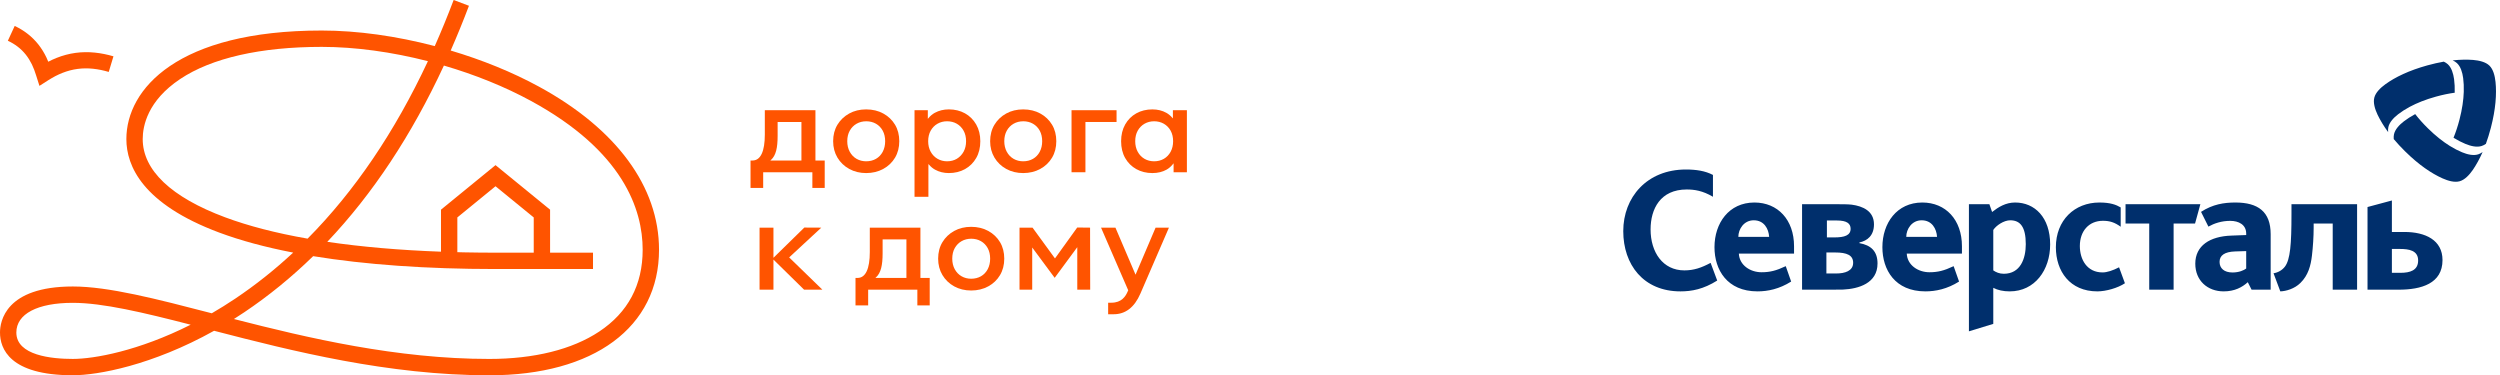 <?xml version="1.0" encoding="UTF-8"?> <svg xmlns="http://www.w3.org/2000/svg" width="413" height="62" viewBox="0 0 413 62" fill="none"> <path d="M277.614 48.136C271.49 48.136 268.162 43.717 268.162 38.181C268.162 32.589 272.078 28.002 278.507 28.002C280.212 28.002 281.694 28.228 282.98 28.898V32.505C281.275 31.499 279.907 31.302 278.648 31.302C274.287 31.302 272.676 34.518 272.676 37.902C272.676 41.677 274.706 44.668 278.256 44.668C279.82 44.668 281.084 44.233 282.593 43.424L283.682 46.346C281.416 47.772 279.486 48.136 277.614 48.136ZM346.479 48.136C341.95 48.136 339.63 44.809 339.63 40.838C339.63 36.392 342.706 33.456 346.815 33.456C348.634 33.456 349.583 33.82 350.339 34.267V37.455C349.331 36.727 348.52 36.475 347.401 36.475C345.081 36.475 343.59 38.181 343.59 40.642C343.59 42.851 344.747 45.005 347.348 45.005C348.074 45.005 349.036 44.691 350.07 44.158L351.036 46.792C349.864 47.577 347.907 48.136 346.479 48.136ZM359.08 36.923V47.855H355.053V36.923H351.14V33.736H363.5L362.623 36.923H359.08ZM378.552 35.385C378.552 40.306 378.356 42.88 377.463 44.054C377.012 44.64 376.315 45.033 375.588 45.144L376.707 48.136C377.63 48.108 379.056 47.717 380.034 46.737C381.32 45.479 381.739 43.886 381.935 42.207C382.102 40.783 382.216 39.105 382.216 37.622V36.923H385.364V47.855H389.391V33.736H378.552L378.552 35.385ZM332.898 33.455C331.332 33.455 330.128 34.211 329.094 35.022L328.646 33.736H325.266V54.735L329.29 53.505V47.547C330.019 47.939 330.971 48.135 332.005 48.135C336.17 48.135 338.686 44.584 338.686 40.389C338.686 35.916 336.141 33.455 332.898 33.455ZM331.026 45.227C330.298 45.227 329.738 44.975 329.29 44.669V37.986C329.767 37.259 331.026 36.392 332.087 36.392C333.71 36.392 334.659 37.427 334.659 40.337C334.659 42.741 333.765 45.227 331.026 45.227ZM369.287 33.455C367.384 33.455 365.541 33.749 363.611 35L364.829 37.437C365.778 36.903 366.999 36.486 368.428 36.486C369.822 36.486 371.072 37.104 371.072 38.589V38.829L368.631 38.921C365.069 39.041 362.662 40.585 362.662 43.557C362.662 46.353 364.679 48.135 367.355 48.135C369.169 48.135 370.416 47.453 371.336 46.619L371.961 47.855H375.114V38.686C375.114 34.97 373.034 33.455 369.287 33.455ZM371.072 44.36C370.687 44.657 369.883 45.014 368.813 45.014C367.442 45.014 366.672 44.33 366.672 43.263C366.672 42.192 367.503 41.598 369.229 41.538L371.072 41.48V44.36ZM397.21 38.321H395.14V33.12L391.115 34.2V47.855H396.261C400.007 47.855 403.502 46.847 403.502 42.962C403.502 39.664 400.678 38.321 397.21 38.321ZM396.54 45.07H395.14V41.128H396.486C397.908 41.128 399.477 41.353 399.477 43.029C399.477 44.679 398.133 45.07 396.54 45.07ZM307.176 40.167V40.054C308.489 39.775 309.581 38.908 309.581 37.061C309.581 34.859 307.731 34.056 305.912 33.812C305.355 33.737 304.137 33.736 303.457 33.736H297.701V47.855H302.534C303.067 47.855 303.866 47.855 304.486 47.836C307.029 47.715 310.167 46.807 310.167 43.522C310.167 41.508 309.075 40.502 307.176 40.167ZM301.805 36.425H303.457C305.104 36.425 305.721 36.929 305.721 37.795C305.721 38.885 304.716 39.22 303.038 39.22H301.805V36.425ZM303.372 45.178H301.721V41.71H303.176C305.104 41.71 306.14 42.157 306.14 43.415C306.14 44.758 304.769 45.178 303.372 45.178ZM296.376 40.671C296.376 36.308 293.691 33.455 289.831 33.455C285.61 33.455 283.232 36.866 283.232 40.838C283.232 44.556 285.305 48.135 290.337 48.135C292.042 48.135 293.94 47.746 295.899 46.513L295.006 43.97C293.41 44.726 292.376 44.975 291.008 44.975C289.131 44.975 287.344 43.801 287.259 41.898H296.376V40.671ZM287.174 39.133C287.174 37.847 288.099 36.392 289.719 36.392C291.429 36.392 292.18 37.79 292.264 39.133H287.174ZM324.113 40.671C324.113 36.308 321.427 33.455 317.567 33.455C313.347 33.455 310.971 36.866 310.971 40.838C310.971 44.556 313.039 48.135 318.074 48.135C319.776 48.135 321.679 47.746 323.638 46.513L322.74 43.97C321.149 44.726 320.113 44.975 318.744 44.975C316.87 44.975 315.08 43.801 314.998 41.898H324.113V40.671ZM314.913 39.133C314.913 37.847 315.836 36.392 317.456 36.392C319.163 36.392 319.916 37.79 320.001 39.133H314.913Z" fill="#002F6C"></path> <path d="M410.67 23.76C410.44 23.921 410.205 24.045 409.962 24.12C409.168 24.372 408.185 24.141 407.301 23.779C406.672 23.518 406.013 23.183 405.323 22.756C405.681 21.874 406.023 20.869 406.308 19.755C406.756 18.026 406.972 16.503 407.015 15.166C407.042 14.339 407.003 13.583 406.914 12.895C406.788 11.951 406.497 10.987 405.88 10.419C405.684 10.244 405.446 10.096 405.18 9.976C406.442 9.838 407.56 9.827 408.548 9.9C409.59 9.99 410.645 10.244 411.263 10.851C411.88 11.456 412.152 12.51 412.261 13.545C412.362 14.532 412.37 15.652 412.251 16.919C412.135 18.166 411.893 19.557 411.493 21.096C411.246 22.049 410.96 22.958 410.67 23.76ZM395.445 22.977C395.423 22.699 395.433 22.432 395.486 22.186C395.668 21.37 396.358 20.635 397.114 20.052C397.654 19.638 398.276 19.234 398.99 18.848C399.574 19.602 400.274 20.399 401.097 21.205C402.368 22.457 403.582 23.405 404.717 24.111C405.42 24.547 406.093 24.892 406.735 25.156C407.616 25.521 408.594 25.752 409.396 25.5C409.645 25.418 409.892 25.287 410.127 25.116C409.616 26.277 409.067 27.252 408.51 28.072C407.914 28.927 407.163 29.715 406.33 29.946C405.497 30.178 404.449 29.887 403.499 29.464C402.591 29.058 401.618 28.504 400.579 27.768C399.559 27.043 398.475 26.139 397.344 25.022L397.341 25.023C396.641 24.334 395.995 23.631 395.445 22.977ZM403.715 10.183C403.967 10.301 404.194 10.443 404.378 10.613C404.996 11.179 405.286 12.145 405.415 13.091C405.504 13.765 405.543 14.505 405.519 15.317C404.574 15.444 403.536 15.654 402.424 15.962C400.702 16.437 399.279 17.013 398.097 17.644C397.37 18.034 396.731 18.446 396.181 18.869C395.428 19.451 394.738 20.182 394.556 21.002C394.503 21.259 394.491 21.539 394.523 21.829C393.772 20.806 393.203 19.841 392.772 18.948C392.329 18.005 392.021 16.961 392.237 16.125C392.455 15.287 393.229 14.524 394.072 13.913C394.876 13.331 395.842 12.764 397 12.235C398.138 11.712 399.465 11.227 400.995 10.802V10.801C401.942 10.539 402.875 10.331 403.715 10.183Z" fill="#002F6C"></path> <path d="M4.257 9.023C4.649 9.514 4.981 10.054 5.267 10.634C5.548 11.217 5.778 11.833 5.981 12.496L6.516 14.185L8.001 13.236C9.507 12.276 11.12 11.608 12.815 11.386C14.508 11.154 16.258 11.379 17.963 11.884L18.743 9.304C17.745 9.014 16.714 8.794 15.66 8.69C14.604 8.582 13.527 8.592 12.461 8.738C11.398 8.884 10.355 9.167 9.367 9.558C8.89 9.747 8.425 9.963 7.974 10.197C7.875 9.953 7.771 9.71 7.657 9.47C7.301 8.731 6.865 8.016 6.347 7.357C5.826 6.699 5.223 6.097 4.56 5.585C3.896 5.066 3.175 4.638 2.429 4.285L1.298 6.732C1.882 7.005 2.426 7.329 2.923 7.712C3.422 8.092 3.867 8.534 4.257 9.023Z" fill="#FF5400"></path> <path d="M134.71 18.206H126.348V22.245C126.348 24.96 125.672 26.515 124.316 26.515H123.987V31.047H126.077V28.455H134.203V31.047H136.242V26.515H134.71M132.397 26.515H127.261L127.37 26.417C128.186 25.681 128.464 24.417 128.464 22.439V20.15H132.397V26.515Z" fill="#FF5400"></path> <path d="M145.914 27.907C146.742 27.457 147.396 26.83 147.861 26.047C148.326 25.264 148.561 24.35 148.561 23.33C148.561 22.298 148.326 21.381 147.861 20.605C147.396 19.828 146.745 19.205 145.924 18.754C145.101 18.3 144.146 18.072 143.088 18.072C142.042 18.072 141.1 18.3 140.284 18.754C139.47 19.205 138.817 19.828 138.344 20.605C137.875 21.383 137.635 22.298 137.635 23.33C137.635 24.338 137.875 25.247 138.344 26.038C138.817 26.827 139.473 27.457 140.294 27.907C141.115 28.361 142.054 28.591 143.088 28.591C144.134 28.591 145.086 28.361 145.914 27.907ZM140.381 25.075C140.107 24.572 139.967 23.985 139.967 23.33C139.967 22.663 140.107 22.077 140.381 21.586C140.657 21.094 141.035 20.709 141.509 20.439C141.982 20.17 142.519 20.035 143.108 20.035C143.699 20.035 144.234 20.17 144.708 20.439C145.178 20.709 145.556 21.094 145.825 21.588C146.093 22.078 146.229 22.664 146.229 23.33C146.229 23.984 146.093 24.57 145.825 25.075C145.556 25.581 145.18 25.973 144.708 26.242C144.236 26.511 143.694 26.647 143.088 26.647C142.514 26.647 141.982 26.511 141.509 26.242C141.035 25.971 140.657 25.579 140.381 25.075Z" fill="#FF5400"></path> <path d="M159.417 27.938C160.194 27.505 160.817 26.888 161.267 26.106C161.72 25.322 161.947 24.39 161.947 23.332C161.947 22.286 161.72 21.356 161.267 20.566C160.817 19.777 160.194 19.158 159.417 18.724C158.64 18.292 157.741 18.07 156.748 18.07C155.896 18.07 155.114 18.261 154.426 18.638C154.039 18.85 153.685 19.147 153.375 19.521L153.276 19.642V18.208H151.079V32.513H153.373V27.09L153.472 27.204C153.77 27.548 154.104 27.825 154.465 28.025C155.14 28.4 155.908 28.59 156.748 28.59C157.741 28.59 158.64 28.371 159.417 27.938ZM154.874 26.232C154.402 25.956 154.024 25.565 153.748 25.066C153.474 24.567 153.334 23.984 153.334 23.332C153.334 22.665 153.474 22.077 153.748 21.587C154.024 21.094 154.404 20.708 154.874 20.44C155.349 20.171 155.879 20.034 156.455 20.034C157.056 20.034 157.598 20.171 158.063 20.44C158.531 20.708 158.906 21.094 159.182 21.587C159.458 22.077 159.596 22.665 159.596 23.332C159.596 23.984 159.458 24.568 159.184 25.066C158.908 25.563 158.531 25.956 158.066 26.232C157.601 26.507 157.058 26.646 156.455 26.646C155.879 26.646 155.349 26.507 154.874 26.232Z" fill="#FF5400"></path> <path d="M171.852 27.907C172.68 27.457 173.336 26.83 173.799 26.047C174.266 25.264 174.501 24.35 174.501 23.33C174.501 22.298 174.266 21.381 173.799 20.605C173.336 19.828 172.685 19.205 171.861 18.754C171.041 18.3 170.084 18.072 169.028 18.072C167.982 18.072 167.038 18.3 166.222 18.754C165.406 19.205 164.754 19.828 164.284 20.605C163.812 21.383 163.572 22.298 163.572 23.33C163.572 24.338 163.812 25.248 164.284 26.038C164.754 26.827 165.41 27.457 166.231 27.907C167.055 28.361 167.994 28.591 169.028 28.591C170.074 28.591 171.026 28.361 171.852 27.907ZM166.321 25.075C166.047 24.57 165.907 23.984 165.907 23.33C165.907 22.664 166.047 22.078 166.321 21.586C166.594 21.094 166.975 20.709 167.447 20.439C167.919 20.17 168.459 20.035 169.048 20.035C169.636 20.035 170.174 20.17 170.646 20.439C171.118 20.709 171.496 21.094 171.765 21.588C172.031 22.077 172.169 22.663 172.169 23.33C172.169 23.985 172.031 24.572 171.765 25.075C171.496 25.579 171.118 25.973 170.646 26.242C170.176 26.511 169.631 26.647 169.028 26.647C168.452 26.647 167.919 26.511 167.447 26.242C166.975 25.971 166.594 25.579 166.321 25.075Z" fill="#FF5400"></path> <path d="M179.313 20.151H184.454V18.207H177.017V28.455H179.313" fill="#FF5400"></path> <path d="M193.762 18.207V19.566L193.663 19.453C193.367 19.111 193.036 18.838 192.68 18.637C192.009 18.262 191.234 18.072 190.37 18.072C189.386 18.072 188.495 18.291 187.718 18.724C186.943 19.156 186.323 19.775 185.878 20.565C185.432 21.355 185.207 22.285 185.207 23.33C185.207 24.389 185.432 25.323 185.878 26.106C186.323 26.89 186.943 27.505 187.718 27.938C188.495 28.37 189.386 28.591 190.37 28.591C191.261 28.591 192.05 28.401 192.718 28.025C193.108 27.805 193.464 27.494 193.777 27.1L193.878 26.973V28.454H196.075V18.207M193.387 25.075C193.111 25.579 192.733 25.971 192.261 26.242C191.786 26.511 191.249 26.647 190.66 26.647C190.084 26.647 189.551 26.511 189.079 26.242C188.607 25.971 188.226 25.579 187.953 25.075C187.677 24.572 187.539 23.985 187.539 23.33C187.539 22.663 187.677 22.077 187.953 21.586C188.229 21.094 188.607 20.709 189.079 20.439C189.553 20.17 190.084 20.035 190.66 20.035C191.249 20.035 191.786 20.17 192.261 20.439C192.733 20.709 193.111 21.094 193.387 21.586C193.66 22.078 193.798 22.664 193.798 23.33C193.798 23.984 193.66 24.57 193.387 25.075Z" fill="#FF5400"></path> <path d="M163.267 38.154C162.444 37.702 161.49 37.472 160.434 37.472C159.388 37.472 158.443 37.702 157.627 38.154C156.811 38.606 156.16 39.228 155.69 40.006C155.218 40.783 154.981 41.7 154.981 42.732C154.981 43.738 155.218 44.649 155.69 45.438C156.16 46.228 156.816 46.858 157.637 47.31C158.46 47.761 159.4 47.992 160.434 47.992C161.478 47.992 162.429 47.761 163.258 47.31C164.086 46.858 164.74 46.232 165.204 45.448C165.669 44.667 165.904 43.752 165.904 42.732C165.904 41.7 165.669 40.782 165.204 40.006C164.74 39.228 164.088 38.606 163.267 38.154ZM163.168 44.476C162.899 44.981 162.524 45.373 162.052 45.642C161.579 45.911 161.035 46.047 160.434 46.047C159.855 46.047 159.325 45.911 158.853 45.642C158.38 45.373 158.003 44.981 157.724 44.476C157.451 43.972 157.313 43.386 157.313 42.732C157.313 42.065 157.451 41.479 157.724 40.987C158.003 40.494 158.38 40.109 158.853 39.841C159.323 39.572 159.863 39.437 160.451 39.437C161.042 39.437 161.579 39.572 162.052 39.841C162.524 40.11 162.899 40.496 163.168 40.988C163.439 41.479 163.572 42.065 163.572 42.732C163.572 43.384 163.439 43.971 163.168 44.476Z" fill="#FF5400"></path> <path d="M177.957 37.584L174.281 42.691L170.576 37.607H168.425V47.855H170.522V40.886L174.232 45.897L177.966 40.832V47.855H180.1L180.08 37.606" fill="#FF5400"></path> <path d="M152.053 37.607H143.691V41.647C143.691 44.359 143.018 45.915 141.662 45.915H141.33V50.449H143.42V47.854H151.547V50.449H153.588V45.915H152.053M149.74 45.915H144.607L144.716 45.818C145.529 45.083 145.808 43.818 145.808 41.839V39.551H149.74V45.915Z" fill="#FF5400"></path> <path d="M135.678 37.607L132.874 37.592L127.774 42.587V37.607H125.479V47.854H127.774V42.884L132.835 47.854H135.857L130.368 42.524" fill="#FF5400"></path> <path d="M187.592 45.381L184.27 37.608H181.892L186.381 47.956L186.279 48.185C185.943 48.951 185.299 50.007 183.599 50.007H183.066V51.913H183.989C185.877 51.913 187.391 50.827 188.398 48.493L193.108 37.608H190.902" fill="#FF5400"></path> <path d="M89.034 14.312C84.617 11.905 79.624 9.884 74.454 8.348C75.505 5.957 76.512 3.491 77.471 0.955L74.943 0C73.952 2.617 72.913 5.154 71.824 7.614C65.52 5.96 59.06 5.043 53.144 5.043C29.328 5.043 20.876 14.704 20.876 22.976C20.876 27.411 23.54 33.69 36.229 38.425C39.74 39.735 43.83 40.84 48.434 41.73C45.402 44.551 42.208 47.089 38.859 49.337C37.551 50.212 36.261 51.016 34.987 51.755C25.828 49.378 17.92 47.327 12.028 47.327C0.864 47.327 0 53.146 0 54.93C0 57.569 1.562 61.994 12.028 61.994C16.13 61.994 25.114 60.364 35.367 54.645C48.267 57.989 64.143 62 80.83 62C98.124 62 108.871 54.051 108.871 41.258C108.871 30.847 101.827 21.277 89.034 14.312ZM12.028 59.294C8.543 59.294 2.7 58.726 2.7 54.93C2.7 51.86 6.187 50.028 12.028 50.028C16.987 50.028 23.712 51.636 31.5 53.642C22.845 58 15.525 59.294 12.028 59.294ZM37.173 35.893C28.279 32.575 23.576 28.108 23.576 22.976C23.576 20.812 24.38 16.646 29.759 13.058C34.965 9.581 43.051 7.744 53.144 7.744C58.701 7.744 64.76 8.586 70.691 10.106C65.228 21.791 58.58 31.592 50.814 39.424C45.593 38.51 41.019 37.327 37.173 35.893ZM98.977 54.784C94.521 57.737 88.247 59.297 80.83 59.297C65.576 59.297 50.897 55.847 38.641 52.7C39.215 52.34 39.789 51.966 40.365 51.58C44.375 48.887 48.167 45.798 51.734 42.318C60.319 43.719 70.477 44.444 81.861 44.444H97.965V41.742H90.874V34.638L81.861 27.28L72.851 34.638V41.579C65.993 41.328 59.699 40.781 54.069 39.949C61.573 32.04 68.012 22.31 73.332 10.831C78.442 12.323 83.382 14.311 87.741 16.685C102.97 24.977 106.169 34.625 106.169 41.258C106.169 47.071 103.75 51.622 98.977 54.784ZM88.172 41.742H81.861C80.098 41.742 78.367 41.723 76.665 41.689L75.553 41.66V35.92L81.861 30.768L88.172 35.92V41.742Z" fill="#FF5400"></path> </svg> 
